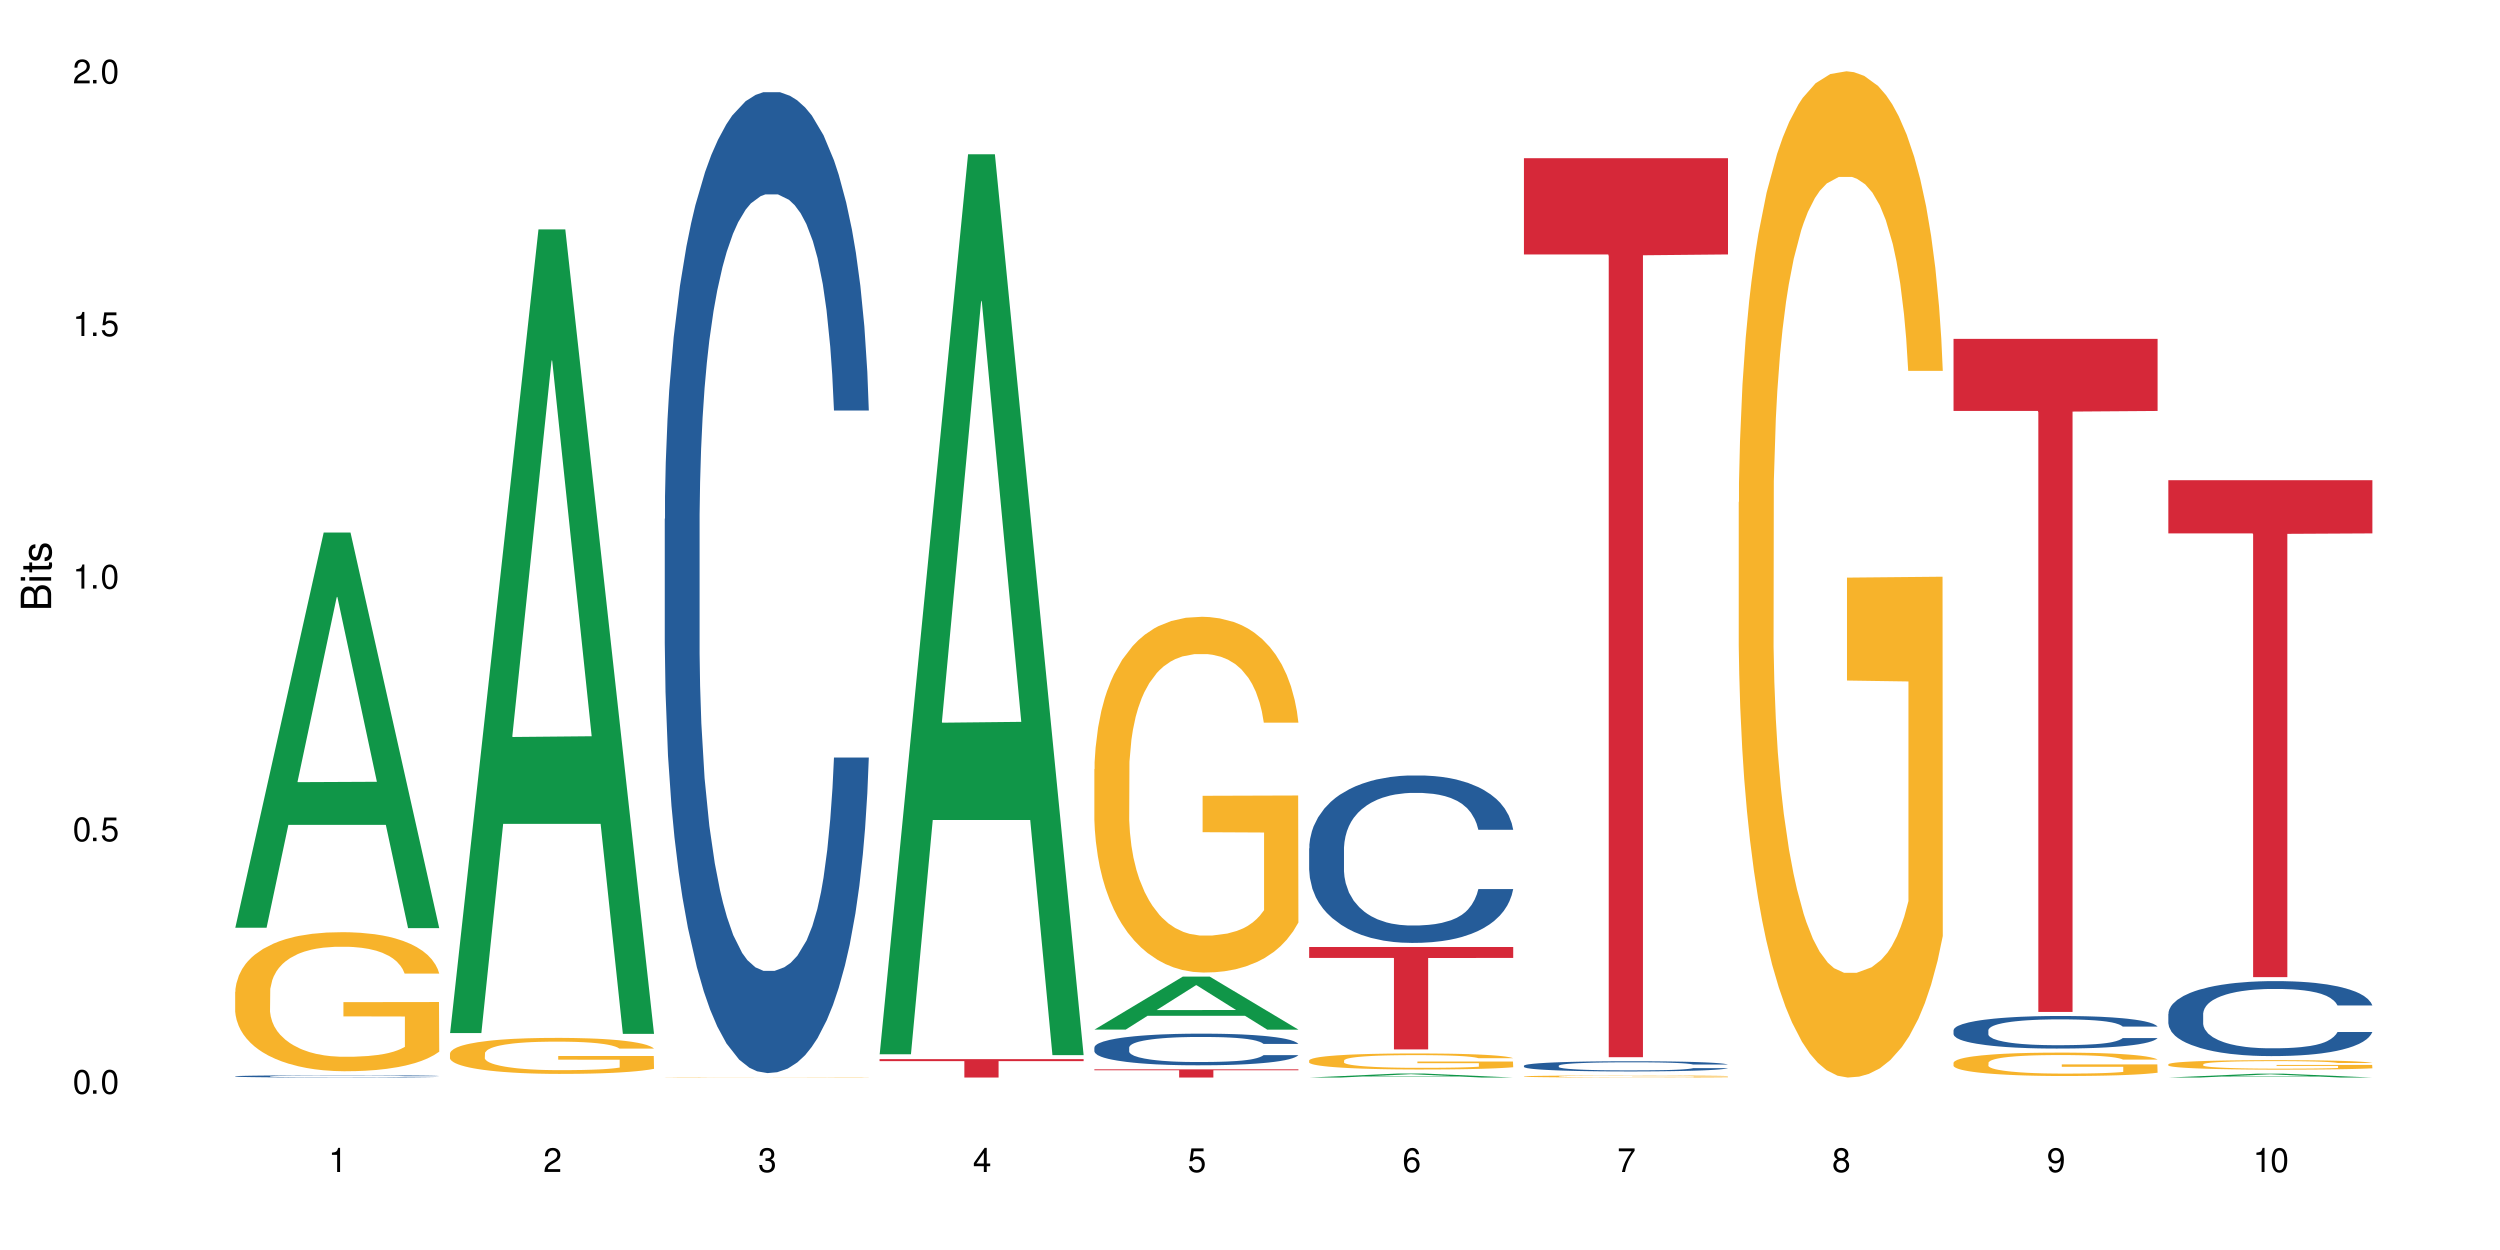 <?xml version="1.0" encoding="UTF-8"?>
<svg xmlns="http://www.w3.org/2000/svg" xmlns:xlink="http://www.w3.org/1999/xlink" width="720" height="360" viewBox="0 0 720 360">
<defs>
<g>
<g id="glyph-0-0">
</g>
<g id="glyph-0-1">
<path d="M 2.641 -6.938 C 2 -6.938 1.422 -6.656 1.078 -6.172 C 0.641 -5.562 0.406 -4.641 0.406 -3.359 C 0.406 -1.016 1.188 0.219 2.641 0.219 C 4.078 0.219 4.859 -1.016 4.859 -3.297 C 4.859 -4.641 4.656 -5.547 4.203 -6.172 C 3.844 -6.656 3.281 -6.938 2.641 -6.938 Z M 2.641 -6.188 C 3.547 -6.188 4 -5.25 4 -3.375 C 4 -1.406 3.562 -0.484 2.625 -0.484 C 1.734 -0.484 1.281 -1.438 1.281 -3.344 C 1.281 -5.25 1.734 -6.188 2.641 -6.188 Z M 2.641 -6.188 "/>
</g>
<g id="glyph-0-2">
<path d="M 1.828 -1 L 0.828 -1 L 0.828 0 L 1.828 0 Z M 1.828 -1 "/>
</g>
<g id="glyph-0-3">
<path d="M 4.562 -6.797 L 1.062 -6.797 L 0.547 -3.094 L 1.328 -3.094 C 1.719 -3.562 2.047 -3.734 2.578 -3.734 C 3.484 -3.734 4.062 -3.109 4.062 -2.094 C 4.062 -1.125 3.484 -0.531 2.578 -0.531 C 1.828 -0.531 1.375 -0.906 1.188 -1.672 L 0.328 -1.672 C 0.453 -1.109 0.547 -0.844 0.75 -0.594 C 1.125 -0.078 1.828 0.219 2.594 0.219 C 3.969 0.219 4.922 -0.781 4.922 -2.219 C 4.922 -3.562 4.031 -4.484 2.719 -4.484 C 2.25 -4.484 1.859 -4.359 1.469 -4.062 L 1.734 -5.969 L 4.562 -5.969 Z M 4.562 -6.797 "/>
</g>
<g id="glyph-0-4">
<path d="M 2.484 -4.938 L 2.484 0 L 3.328 0 L 3.328 -6.938 L 2.766 -6.938 C 2.469 -5.875 2.281 -5.734 0.984 -5.562 L 0.984 -4.938 Z M 2.484 -4.938 "/>
</g>
<g id="glyph-0-5">
<path d="M 4.859 -0.828 L 1.281 -0.828 C 1.359 -1.406 1.672 -1.781 2.5 -2.281 L 3.469 -2.828 C 4.406 -3.344 4.906 -4.062 4.906 -4.906 C 4.906 -5.484 4.672 -6.031 4.266 -6.406 C 3.859 -6.766 3.375 -6.938 2.719 -6.938 C 1.859 -6.938 1.219 -6.625 0.844 -6.031 C 0.609 -5.672 0.5 -5.234 0.484 -4.531 L 1.328 -4.531 C 1.359 -5.016 1.406 -5.281 1.531 -5.516 C 1.75 -5.938 2.188 -6.203 2.703 -6.203 C 3.469 -6.203 4.031 -5.641 4.031 -4.891 C 4.031 -4.344 3.719 -3.859 3.125 -3.516 L 2.234 -3 C 0.812 -2.172 0.406 -1.531 0.328 -0.016 L 4.859 -0.016 Z M 4.859 -0.828 "/>
</g>
<g id="glyph-0-6">
<path d="M 2.125 -3.188 L 2.578 -3.188 C 3.5 -3.188 3.984 -2.766 3.984 -1.922 C 3.984 -1.062 3.469 -0.531 2.594 -0.531 C 1.656 -0.531 1.203 -1 1.156 -2.016 L 0.312 -2.016 C 0.344 -1.453 0.438 -1.094 0.609 -0.781 C 0.953 -0.109 1.625 0.219 2.547 0.219 C 3.953 0.219 4.859 -0.625 4.859 -1.938 C 4.859 -2.828 4.516 -3.297 3.703 -3.594 C 4.344 -3.844 4.656 -4.328 4.656 -5.031 C 4.656 -6.219 3.875 -6.938 2.578 -6.938 C 1.203 -6.938 0.484 -6.172 0.453 -4.703 L 1.297 -4.703 C 1.312 -5.125 1.344 -5.359 1.453 -5.578 C 1.641 -5.969 2.062 -6.203 2.594 -6.203 C 3.344 -6.203 3.797 -5.75 3.797 -5 C 3.797 -4.516 3.609 -4.219 3.25 -4.047 C 3.016 -3.953 2.703 -3.922 2.125 -3.906 Z M 2.125 -3.188 "/>
</g>
<g id="glyph-0-7">
<path d="M 3.141 -1.672 L 3.141 0 L 3.984 0 L 3.984 -1.672 L 4.984 -1.672 L 4.984 -2.438 L 3.984 -2.438 L 3.984 -6.938 L 3.359 -6.938 L 0.266 -2.578 L 0.266 -1.672 Z M 3.141 -2.438 L 1 -2.438 L 3.141 -5.5 Z M 3.141 -2.438 "/>
</g>
<g id="glyph-0-8">
<path d="M 4.781 -5.125 C 4.609 -6.266 3.891 -6.938 2.844 -6.938 C 2.094 -6.938 1.422 -6.578 1.031 -5.953 C 0.594 -5.266 0.406 -4.422 0.406 -3.172 C 0.406 -2 0.578 -1.25 0.984 -0.641 C 1.359 -0.078 1.953 0.219 2.703 0.219 C 3.984 0.219 4.922 -0.75 4.922 -2.094 C 4.922 -3.375 4.062 -4.281 2.844 -4.281 C 2.172 -4.281 1.641 -4.031 1.281 -3.516 C 1.281 -5.234 1.828 -6.188 2.797 -6.188 C 3.391 -6.188 3.797 -5.797 3.938 -5.125 Z M 2.734 -3.531 C 3.547 -3.531 4.062 -2.953 4.062 -2.031 C 4.062 -1.156 3.484 -0.531 2.703 -0.531 C 1.922 -0.531 1.328 -1.188 1.328 -2.078 C 1.328 -2.938 1.906 -3.531 2.734 -3.531 Z M 2.734 -3.531 "/>
</g>
<g id="glyph-0-9">
<path d="M 4.984 -6.797 L 0.438 -6.797 L 0.438 -5.969 L 4.109 -5.969 C 2.5 -3.656 1.828 -2.234 1.328 0 L 2.219 0 C 2.594 -2.172 3.453 -4.047 4.984 -6.094 Z M 4.984 -6.797 "/>
</g>
<g id="glyph-0-10">
<path d="M 3.75 -3.656 C 4.469 -4.094 4.688 -4.438 4.688 -5.078 C 4.688 -6.172 3.844 -6.938 2.641 -6.938 C 1.438 -6.938 0.594 -6.172 0.594 -5.094 C 0.594 -4.438 0.812 -4.094 1.516 -3.656 C 0.734 -3.266 0.359 -2.703 0.359 -1.922 C 0.359 -0.656 1.281 0.219 2.641 0.219 C 3.984 0.219 4.922 -0.656 4.922 -1.922 C 4.922 -2.703 4.531 -3.266 3.75 -3.656 Z M 2.641 -6.188 C 3.359 -6.188 3.812 -5.75 3.812 -5.062 C 3.812 -4.406 3.344 -3.984 2.641 -3.984 C 1.922 -3.984 1.453 -4.406 1.453 -5.078 C 1.453 -5.75 1.922 -6.188 2.641 -6.188 Z M 2.641 -3.266 C 3.484 -3.266 4.062 -2.719 4.062 -1.906 C 4.062 -1.078 3.484 -0.531 2.625 -0.531 C 1.797 -0.531 1.219 -1.094 1.219 -1.906 C 1.219 -2.719 1.781 -3.266 2.641 -3.266 Z M 2.641 -3.266 "/>
</g>
<g id="glyph-0-11">
<path d="M 0.516 -1.578 C 0.672 -0.453 1.406 0.219 2.438 0.219 C 3.188 0.219 3.859 -0.141 4.266 -0.766 C 4.688 -1.453 4.891 -2.297 4.891 -3.547 C 4.891 -4.719 4.703 -5.453 4.312 -6.078 C 3.938 -6.641 3.344 -6.938 2.594 -6.938 C 1.297 -6.938 0.359 -5.969 0.359 -4.625 C 0.359 -3.344 1.234 -2.453 2.453 -2.453 C 3.094 -2.453 3.578 -2.672 4.016 -3.203 C 4 -1.484 3.469 -0.531 2.5 -0.531 C 1.906 -0.531 1.484 -0.906 1.359 -1.578 Z M 2.578 -6.203 C 3.375 -6.203 3.969 -5.531 3.969 -4.641 C 3.969 -3.797 3.391 -3.188 2.547 -3.188 C 1.734 -3.188 1.234 -3.766 1.234 -4.688 C 1.234 -5.562 1.797 -6.203 2.578 -6.203 Z M 2.578 -6.203 "/>
</g>
<g id="glyph-1-0">
</g>
<g id="glyph-1-1">
<path d="M 0 -0.953 L 0 -4.891 C 0 -5.719 -0.234 -6.344 -0.734 -6.797 C -1.188 -7.234 -1.812 -7.469 -2.5 -7.469 C -3.547 -7.469 -4.188 -7 -4.625 -5.875 C -4.984 -6.688 -5.625 -7.094 -6.531 -7.094 C -7.172 -7.094 -7.734 -6.859 -8.141 -6.391 C -8.562 -5.922 -8.75 -5.344 -8.75 -4.5 L -8.75 -0.953 Z M -4.984 -2.062 L -7.766 -2.062 L -7.766 -4.219 C -7.766 -4.844 -7.688 -5.203 -7.453 -5.5 C -7.219 -5.812 -6.859 -5.969 -6.375 -5.969 C -5.891 -5.969 -5.531 -5.812 -5.297 -5.5 C -5.062 -5.203 -4.984 -4.844 -4.984 -4.219 Z M -0.984 -2.062 L -4 -2.062 L -4 -4.781 C -4 -5.766 -3.438 -6.359 -2.484 -6.359 C -1.547 -6.359 -0.984 -5.766 -0.984 -4.781 Z M -0.984 -2.062 "/>
</g>
<g id="glyph-1-2">
<path d="M -6.281 -1.797 L -6.281 -0.797 L 0 -0.797 L 0 -1.797 Z M -8.75 -1.797 L -8.75 -0.797 L -7.484 -0.797 L -7.484 -1.797 Z M -8.75 -1.797 "/>
</g>
<g id="glyph-1-3">
<path d="M -6.281 -3.047 L -6.281 -2.016 L -8.016 -2.016 L -8.016 -1.016 L -6.281 -1.016 L -6.281 -0.172 L -5.469 -0.172 L -5.469 -1.016 L -0.719 -1.016 C -0.078 -1.016 0.281 -1.453 0.281 -2.234 C 0.281 -2.5 0.25 -2.719 0.188 -3.047 L -0.641 -3.047 C -0.609 -2.906 -0.594 -2.766 -0.594 -2.562 C -0.594 -2.141 -0.719 -2.016 -1.156 -2.016 L -5.469 -2.016 L -5.469 -3.047 Z M -6.281 -3.047 "/>
</g>
<g id="glyph-1-4">
<path d="M -4.531 -5.25 C -5.766 -5.25 -6.469 -4.422 -6.469 -2.969 C -6.469 -1.516 -5.719 -0.562 -4.547 -0.562 C -3.562 -0.562 -3.094 -1.062 -2.734 -2.562 L -2.516 -3.484 C -2.344 -4.188 -2.094 -4.469 -1.641 -4.469 C -1.047 -4.469 -0.641 -3.875 -0.641 -3 C -0.641 -2.453 -0.797 -2 -1.062 -1.75 C -1.25 -1.594 -1.422 -1.531 -1.875 -1.469 L -1.875 -0.406 C -0.422 -0.453 0.281 -1.266 0.281 -2.922 C 0.281 -4.5 -0.5 -5.516 -1.719 -5.516 C -2.656 -5.516 -3.172 -4.984 -3.469 -3.734 L -3.703 -2.766 C -3.891 -1.953 -4.156 -1.609 -4.594 -1.609 C -5.188 -1.609 -5.547 -2.125 -5.547 -2.938 C -5.547 -3.75 -5.203 -4.172 -4.531 -4.203 Z M -4.531 -5.25 "/>
</g>
</g>
</defs>
<rect x="-72" y="-36" width="864" height="432" fill="rgb(100%, 100%, 100%)" fill-opacity="1"/>
<path fill-rule="nonzero" fill="rgb(6.275%, 58.824%, 28.235%)" fill-opacity="1" d="M 67.73 267.195 L 67.793 267.09 L 93.223 153.371 L 100.945 153.371 L 126.5 267.301 L 117.52 267.301 L 111.117 237.562 L 83.051 237.562 L 76.773 267.195 L 67.73 267.195 L 85.75 225.262 L 108.543 225.152 L 97.176 171.984 L 97.051 171.879 L 96.926 172.199 L 85.688 225.152 L 85.75 225.262 Z M 67.73 267.195 "/>
<path fill-rule="nonzero" fill="rgb(14.51%, 36.078%, 60%)" fill-opacity="1" d="M 67.73 309.965 L 67.801 309.965 L 67.801 309.949 L 68.02 309.926 L 68.52 309.898 L 69.02 309.879 L 70.312 309.844 L 72.102 309.809 L 73.965 309.785 L 75.328 309.77 L 76.547 309.758 L 79.34 309.734 L 81.133 309.723 L 83.066 309.715 L 85.434 309.703 L 87.152 309.695 L 91.023 309.688 L 93.891 309.684 L 103.781 309.684 L 105.859 309.688 L 108.152 309.691 L 110.086 309.695 L 113.457 309.711 L 116.465 309.727 L 117.828 309.738 L 119.977 309.754 L 121.625 309.773 L 122.773 309.789 L 124.062 309.809 L 125.207 309.836 L 126.07 309.867 L 126.5 309.895 L 116.465 309.895 L 115.965 309.867 L 115.391 309.852 L 114.316 309.828 L 113.238 309.809 L 111.734 309.793 L 110.375 309.781 L 108.512 309.77 L 106.863 309.762 L 105.141 309.758 L 103.492 309.754 L 100.34 309.75 L 95.324 309.75 L 92.527 309.754 L 91.023 309.758 L 88.871 309.77 L 87.367 309.777 L 85.578 309.789 L 84.359 309.797 L 82.852 309.812 L 81.777 309.828 L 80.559 309.848 L 79.844 309.863 L 79.199 309.879 L 78.625 309.898 L 78.195 309.918 L 77.906 309.941 L 77.766 309.961 L 77.766 310.055 L 77.906 310.074 L 78.266 310.102 L 79.199 310.137 L 80.559 310.168 L 82.137 310.191 L 83.641 310.211 L 84.5 310.219 L 85.648 310.23 L 87.441 310.242 L 90.02 310.254 L 91.523 310.258 L 93.816 310.262 L 96.184 310.266 L 99.336 310.266 L 102.133 310.262 L 103.996 310.258 L 105.93 310.254 L 108.582 310.246 L 110.23 310.234 L 111.664 310.223 L 112.738 310.211 L 113.457 310.203 L 114.531 310.184 L 115.391 310.164 L 116.035 310.145 L 116.465 310.125 L 126.5 310.125 L 126.07 310.148 L 125.422 310.172 L 124.777 310.188 L 123.777 310.207 L 122.629 310.227 L 120.98 310.246 L 119.617 310.262 L 117.828 310.277 L 116.18 310.289 L 114.387 310.297 L 111.734 310.309 L 110.016 310.316 L 108.152 310.32 L 105.93 310.324 L 103.137 310.328 L 100.125 310.332 L 94.32 310.332 L 92.098 310.328 L 89.16 310.324 L 85.504 310.312 L 82.852 310.301 L 80.773 310.289 L 78.984 310.277 L 76.977 310.262 L 74.395 310.234 L 72.82 310.215 L 71.746 310.199 L 70.527 310.176 L 69.664 310.156 L 68.664 310.121 L 67.945 310.078 L 67.73 310.047 Z M 67.73 309.965 "/>
<path fill-rule="nonzero" fill="rgb(96.863%, 70.196%, 16.863%)" fill-opacity="1" d="M 67.73 285.621 L 67.801 285.582 L 67.801 284.852 L 68.09 283.207 L 68.805 280.938 L 69.738 279.074 L 70.742 277.609 L 71.387 276.844 L 72.461 275.746 L 73.395 274.941 L 75.758 273.293 L 78.77 271.758 L 80.418 271.098 L 82.281 270.477 L 84.93 269.781 L 86.148 269.527 L 89.875 268.941 L 94.105 268.574 L 98.762 268.465 L 100.914 268.504 L 103.852 268.648 L 107.863 269.051 L 110.16 269.418 L 111.949 269.781 L 113.812 270.258 L 116.105 270.988 L 118.258 271.867 L 119.977 272.746 L 121.695 273.844 L 123.129 275.012 L 124.348 276.293 L 125.422 277.828 L 126.07 279.109 L 126.5 280.391 L 116.535 280.391 L 115.965 279.109 L 115.32 278.121 L 114.242 276.914 L 113.168 276.039 L 112.094 275.344 L 110.086 274.391 L 108.367 273.805 L 106.215 273.293 L 104.137 272.965 L 101.773 272.746 L 100.34 272.672 L 96.543 272.672 L 93.102 272.93 L 91.094 273.223 L 89.66 273.512 L 87.656 274.062 L 86.438 274.5 L 85.719 274.793 L 83.57 275.926 L 82.137 276.953 L 81.348 277.648 L 80.344 278.742 L 79.629 279.73 L 78.84 281.195 L 78.41 282.293 L 77.836 284.777 L 77.766 291.363 L 77.98 292.754 L 78.41 294.254 L 78.984 295.57 L 79.844 296.961 L 80.703 298.02 L 82.207 299.445 L 83.496 300.398 L 84.5 301.02 L 86.438 302.008 L 87.227 302.336 L 89.09 302.996 L 91.023 303.508 L 93.387 303.945 L 95.18 304.164 L 98.047 304.348 L 101.703 304.348 L 106 304.129 L 108.727 303.836 L 110.59 303.543 L 111.809 303.289 L 113.312 302.887 L 114.387 302.52 L 115.391 302.117 L 116.609 301.496 L 116.609 292.754 L 98.906 292.715 L 98.906 288.621 L 126.426 288.582 L 126.5 302.887 L 124.992 303.871 L 123.129 304.824 L 121.34 305.555 L 119.477 306.176 L 116.824 306.871 L 114.672 307.312 L 111.375 307.824 L 108.367 308.152 L 105.215 308.371 L 102.418 308.48 L 99.121 308.52 L 96.184 308.445 L 93.031 308.227 L 90.52 307.934 L 88.227 307.566 L 85.934 307.09 L 83.066 306.324 L 81.203 305.703 L 79.27 304.934 L 77.336 304.02 L 75.613 303.031 L 74.469 302.262 L 73.32 301.387 L 72.102 300.289 L 70.957 299.043 L 70.098 297.91 L 69.309 296.629 L 68.734 295.422 L 68.16 293.777 L 67.875 292.461 L 67.73 291.328 Z M 67.73 285.621 "/>
<path fill-rule="nonzero" fill="rgb(6.275%, 58.824%, 28.235%)" fill-opacity="1" d="M 129.594 297.527 L 129.656 297.312 L 155.082 66.07 L 162.805 66.07 L 188.359 297.746 L 179.383 297.746 L 172.977 237.27 L 144.91 237.27 L 138.633 297.527 L 129.594 297.527 L 147.613 212.254 L 170.402 212.035 L 159.039 103.922 L 158.914 103.703 L 158.789 104.355 L 147.547 212.035 L 147.613 212.254 Z M 129.594 297.527 "/>
<path fill-rule="nonzero" fill="rgb(96.863%, 70.196%, 16.863%)" fill-opacity="1" d="M 129.594 303.352 L 129.664 303.344 L 129.664 303.156 L 129.949 302.727 L 130.668 302.141 L 131.598 301.656 L 132.602 301.277 L 133.246 301.078 L 134.32 300.797 L 135.254 300.586 L 137.617 300.16 L 140.629 299.762 L 142.277 299.594 L 144.141 299.43 L 146.793 299.25 L 148.012 299.184 L 151.738 299.035 L 155.965 298.938 L 160.625 298.91 L 162.773 298.918 L 165.711 298.957 L 169.727 299.062 L 172.02 299.156 L 173.812 299.25 L 175.676 299.375 L 177.969 299.562 L 180.117 299.793 L 181.836 300.02 L 183.559 300.305 L 184.992 300.605 L 186.211 300.938 L 187.285 301.336 L 187.93 301.668 L 188.359 302 L 178.398 302 L 177.824 301.668 L 177.18 301.41 L 176.105 301.098 L 175.031 300.871 L 173.953 300.691 L 171.949 300.445 L 170.227 300.293 L 168.078 300.16 L 166 300.074 L 163.633 300.02 L 162.199 300 L 158.402 300 L 154.961 300.066 L 152.957 300.141 L 151.523 300.219 L 149.516 300.359 L 148.297 300.473 L 147.582 300.551 L 145.43 300.844 L 143.996 301.109 L 143.207 301.289 L 142.207 301.574 L 141.488 301.828 L 140.699 302.207 L 140.27 302.492 L 139.695 303.137 L 139.625 304.84 L 139.84 305.199 L 140.27 305.59 L 140.844 305.93 L 141.703 306.289 L 142.562 306.566 L 144.07 306.934 L 145.359 307.18 L 146.363 307.34 L 148.297 307.598 L 149.086 307.684 L 150.949 307.852 L 152.883 307.984 L 155.25 308.098 L 157.039 308.156 L 159.906 308.203 L 163.562 308.203 L 167.863 308.148 L 170.586 308.07 L 172.449 307.996 L 173.668 307.93 L 175.172 307.824 L 176.246 307.73 L 177.25 307.625 L 178.469 307.465 L 178.469 305.199 L 160.766 305.191 L 160.766 304.129 L 188.289 304.121 L 188.359 307.824 L 186.855 308.082 L 184.992 308.328 L 183.199 308.516 L 181.336 308.676 L 178.684 308.855 L 176.535 308.973 L 173.238 309.105 L 170.227 309.188 L 167.074 309.246 L 164.277 309.273 L 160.984 309.285 L 158.043 309.266 L 154.891 309.207 L 152.383 309.133 L 150.09 309.039 L 147.797 308.914 L 144.93 308.715 L 143.066 308.555 L 141.129 308.355 L 139.195 308.117 L 137.477 307.863 L 136.328 307.664 L 135.184 307.438 L 133.965 307.152 L 132.816 306.828 L 131.957 306.535 L 131.168 306.203 L 130.594 305.891 L 130.023 305.465 L 129.734 305.125 L 129.594 304.832 Z M 129.594 303.352 "/>
<path fill-rule="nonzero" fill="rgb(14.51%, 36.078%, 60%)" fill-opacity="1" d="M 191.453 149.469 L 191.523 149.211 L 191.523 143.016 L 191.738 133.203 L 192.242 120.809 L 192.742 112.285 L 194.031 97.051 L 195.824 82.332 L 197.688 70.969 L 199.051 64.254 L 200.27 59.09 L 203.062 49.535 L 204.855 44.629 L 206.789 40.242 L 209.156 35.852 L 210.875 33.27 L 214.746 29.137 L 217.613 27.328 L 219.832 26.555 L 224.637 26.555 L 227.5 27.586 L 229.582 28.879 L 231.875 30.945 L 233.809 33.27 L 237.176 38.949 L 240.188 46.18 L 241.547 50.312 L 243.699 58.316 L 245.348 66.062 L 246.492 72.777 L 247.785 82.332 L 248.93 93.953 L 249.789 107.121 L 250.219 118.227 L 240.188 118.227 L 239.684 107.895 L 239.113 99.891 L 238.035 89.305 L 236.961 81.816 L 235.457 74.328 L 234.094 69.422 L 232.23 64.516 L 230.582 61.414 L 228.863 59.09 L 227.215 57.543 L 224.062 55.992 L 220.406 55.992 L 219.043 56.508 L 216.25 58.574 L 214.746 60.383 L 212.594 63.996 L 211.09 67.355 L 209.297 72.52 L 208.078 76.91 L 206.574 83.621 L 205.5 89.562 L 204.281 98.082 L 203.566 104.539 L 202.918 111.77 L 202.348 120.289 L 201.918 129.328 L 201.629 138.883 L 201.484 148.18 L 201.484 188.203 L 201.629 197.5 L 201.988 208.348 L 202.918 224.098 L 204.281 237.785 L 205.859 248.629 L 207.363 256.375 L 208.223 259.992 L 209.371 264.125 L 211.16 269.289 L 213.742 274.453 L 215.246 276.52 L 217.539 278.582 L 219.906 279.617 L 223.059 279.617 L 225.852 278.582 L 227.715 277.293 L 229.652 275.227 L 232.305 270.836 L 233.953 266.707 L 235.387 261.801 L 236.461 256.895 L 237.176 252.762 L 238.254 244.758 L 239.113 235.977 L 239.758 226.938 L 240.188 218.16 L 250.219 218.16 L 249.789 228.488 L 249.145 238.559 L 248.5 246.047 L 247.496 255.086 L 246.352 263.09 L 244.703 272.129 L 243.34 278.066 L 241.547 284.523 L 239.898 289.43 L 238.109 293.82 L 235.457 298.984 L 233.738 301.566 L 231.875 303.891 L 229.652 305.957 L 226.855 307.762 L 223.848 308.797 L 221.051 309.055 L 218.043 308.539 L 215.82 307.504 L 212.883 305.18 L 209.227 300.531 L 206.574 295.625 L 204.496 290.719 L 202.703 285.555 L 200.699 278.582 L 198.117 267.223 L 196.543 258.441 L 195.465 251.211 L 194.246 241.141 L 193.387 232.102 L 192.383 217.641 L 191.668 199.309 L 191.453 185.105 Z M 191.453 149.469 "/>
<path fill-rule="nonzero" fill="rgb(96.863%, 70.196%, 16.863%)" fill-opacity="1" d="M 191.453 310.266 L 191.523 310.266 L 191.812 310.262 L 192.527 310.254 L 193.461 310.25 L 194.461 310.246 L 195.109 310.242 L 196.184 310.238 L 197.113 310.238 L 199.48 310.23 L 202.488 310.227 L 204.137 310.227 L 206 310.223 L 209.871 310.223 L 213.598 310.219 L 231.586 310.219 L 233.879 310.223 L 237.535 310.223 L 239.828 310.227 L 241.98 310.227 L 245.418 310.234 L 246.852 310.238 L 248.07 310.242 L 249.145 310.246 L 249.789 310.25 L 250.219 310.254 L 240.258 310.254 L 239.684 310.25 L 239.039 310.246 L 236.891 310.238 L 235.816 310.238 L 233.809 310.234 L 232.09 310.234 L 229.938 310.23 L 214.816 310.23 L 213.383 310.234 L 210.156 310.234 L 209.441 310.238 L 207.293 310.238 L 205.859 310.242 L 205.07 310.246 L 204.066 310.246 L 203.348 310.25 L 202.562 310.254 L 202.133 310.258 L 201.559 310.266 L 201.484 310.285 L 201.703 310.289 L 202.133 310.293 L 202.703 310.297 L 203.566 310.301 L 204.426 310.301 L 205.93 310.309 L 207.219 310.309 L 208.223 310.312 L 210.156 310.312 L 210.945 310.316 L 214.746 310.316 L 217.109 310.32 L 232.445 310.32 L 234.309 310.316 L 238.109 310.316 L 239.113 310.312 L 240.332 310.312 L 240.332 310.289 L 222.629 310.289 L 222.629 310.277 L 250.148 310.277 L 250.219 310.316 L 248.715 310.32 L 246.852 310.32 L 245.059 310.324 L 243.195 310.324 L 240.547 310.328 L 238.395 310.328 L 235.098 310.332 L 214.242 310.332 L 211.949 310.328 L 206.789 310.328 L 204.926 310.324 L 202.992 310.32 L 201.055 310.32 L 199.336 310.316 L 198.191 310.316 L 197.043 310.312 L 195.824 310.309 L 194.68 310.305 L 193.816 310.301 L 193.031 310.297 L 192.457 310.297 L 191.883 310.289 L 191.598 310.285 L 191.453 310.285 Z M 191.453 310.266 "/>
<path fill-rule="nonzero" fill="rgb(6.275%, 58.824%, 28.235%)" fill-opacity="1" d="M 253.312 303.633 L 253.375 303.387 L 278.805 44.426 L 286.527 44.426 L 312.082 303.875 L 303.102 303.875 L 296.699 236.152 L 268.633 236.152 L 262.355 303.633 L 253.312 303.633 L 271.332 208.137 L 294.125 207.891 L 282.762 86.816 L 282.633 86.57 L 282.508 87.305 L 271.27 207.891 L 271.332 208.137 Z M 253.312 303.633 "/>
<path fill-rule="nonzero" fill="rgb(83.922%, 15.686%, 22.353%)" fill-opacity="1" d="M 253.312 305.039 L 312.082 305.039 L 312.082 305.605 L 287.59 305.609 L 287.59 310.332 L 277.734 310.332 L 277.734 305.617 L 277.594 305.605 L 253.312 305.605 Z M 253.312 305.039 "/>
<path fill-rule="nonzero" fill="rgb(6.275%, 58.824%, 28.235%)" fill-opacity="1" d="M 315.176 296.52 L 315.238 296.508 L 340.664 281.258 L 348.387 281.258 L 373.941 296.535 L 364.965 296.535 L 358.559 292.547 L 330.496 292.547 L 324.215 296.52 L 315.176 296.52 L 333.195 290.898 L 355.984 290.883 L 344.621 283.754 L 344.496 283.742 L 344.371 283.785 L 333.133 290.883 L 333.195 290.898 Z M 315.176 296.52 "/>
<path fill-rule="nonzero" fill="rgb(14.51%, 36.078%, 60%)" fill-opacity="1" d="M 315.176 301.664 L 315.246 301.656 L 315.246 301.453 L 315.461 301.137 L 315.961 300.738 L 316.465 300.465 L 317.754 299.973 L 319.547 299.496 L 321.41 299.133 L 322.77 298.914 L 323.988 298.746 L 326.785 298.441 L 328.578 298.281 L 330.512 298.141 L 332.875 298 L 334.598 297.914 L 338.465 297.781 L 341.332 297.723 L 343.555 297.699 L 348.355 297.699 L 351.223 297.73 L 353.301 297.773 L 355.594 297.84 L 357.531 297.914 L 360.898 298.098 L 363.91 298.332 L 365.27 298.465 L 367.422 298.723 L 369.07 298.973 L 370.215 299.188 L 371.504 299.496 L 372.652 299.871 L 373.512 300.297 L 373.941 300.656 L 363.91 300.656 L 363.406 300.32 L 362.832 300.062 L 361.758 299.723 L 360.684 299.48 L 359.18 299.238 L 357.816 299.082 L 355.953 298.922 L 354.305 298.824 L 352.586 298.746 L 350.938 298.699 L 347.785 298.648 L 344.129 298.648 L 342.766 298.664 L 339.973 298.73 L 338.465 298.789 L 336.316 298.906 L 334.812 299.016 L 333.02 299.18 L 331.801 299.324 L 330.297 299.539 L 329.223 299.73 L 328.004 300.004 L 327.285 300.215 L 326.641 300.445 L 326.066 300.723 L 325.637 301.012 L 325.352 301.32 L 325.207 301.621 L 325.207 302.91 L 325.352 303.211 L 325.711 303.562 L 326.641 304.07 L 328.004 304.512 L 329.578 304.859 L 331.086 305.109 L 331.945 305.227 L 333.09 305.359 L 334.883 305.527 L 337.465 305.695 L 338.969 305.762 L 341.262 305.828 L 343.625 305.859 L 346.781 305.859 L 349.574 305.828 L 351.438 305.785 L 353.375 305.719 L 356.023 305.578 L 357.672 305.445 L 359.105 305.285 L 360.184 305.129 L 360.898 304.992 L 361.973 304.734 L 362.832 304.453 L 363.48 304.16 L 363.91 303.879 L 373.941 303.879 L 373.512 304.211 L 372.867 304.535 L 372.223 304.777 L 371.219 305.07 L 370.07 305.328 L 368.422 305.617 L 367.062 305.809 L 365.27 306.02 L 363.621 306.176 L 361.832 306.316 L 359.18 306.484 L 357.457 306.566 L 355.594 306.645 L 353.375 306.711 L 350.578 306.77 L 347.57 306.801 L 344.773 306.809 L 341.762 306.793 L 339.543 306.758 L 336.602 306.684 L 332.949 306.535 L 330.297 306.375 L 328.219 306.219 L 326.426 306.051 L 324.418 305.828 L 321.84 305.461 L 320.262 305.176 L 319.188 304.945 L 317.969 304.621 L 317.109 304.328 L 316.105 303.863 L 315.391 303.27 L 315.176 302.812 Z M 315.176 301.664 "/>
<path fill-rule="nonzero" fill="rgb(96.863%, 70.196%, 16.863%)" fill-opacity="1" d="M 315.176 221.516 L 315.246 221.422 L 315.246 219.551 L 315.531 215.34 L 316.25 209.539 L 317.18 204.766 L 318.184 201.023 L 318.828 199.059 L 319.906 196.25 L 320.836 194.191 L 323.203 189.98 L 326.211 186.051 L 327.859 184.367 L 329.723 182.777 L 332.375 181 L 333.594 180.344 L 337.32 178.848 L 341.547 177.91 L 346.207 177.629 L 348.355 177.723 L 351.297 178.098 L 355.309 179.129 L 357.602 180.062 L 359.395 181 L 361.258 182.215 L 363.551 184.086 L 365.699 186.332 L 367.422 188.578 L 369.141 191.387 L 370.574 194.379 L 371.793 197.656 L 372.867 201.586 L 373.512 204.859 L 373.941 208.137 L 363.98 208.137 L 363.406 204.859 L 362.762 202.332 L 361.688 199.246 L 360.613 197 L 359.535 195.223 L 357.531 192.789 L 355.809 191.293 L 353.66 189.98 L 351.582 189.141 L 349.215 188.578 L 347.785 188.391 L 343.984 188.391 L 340.547 189.047 L 338.539 189.793 L 337.105 190.543 L 335.098 191.945 L 333.879 193.07 L 333.164 193.82 L 331.012 196.719 L 329.578 199.34 L 328.793 201.117 L 327.789 203.926 L 327.07 206.453 L 326.281 210.195 L 325.852 213 L 325.281 219.363 L 325.207 236.207 L 325.422 239.766 L 325.852 243.602 L 326.426 246.969 L 327.285 250.523 L 328.145 253.238 L 329.652 256.887 L 330.941 259.32 L 331.945 260.914 L 333.879 263.438 L 334.668 264.281 L 336.531 265.965 L 338.465 267.273 L 340.832 268.398 L 342.625 268.961 L 345.488 269.426 L 349.145 269.426 L 353.445 268.867 L 356.168 268.117 L 358.031 267.367 L 359.25 266.715 L 360.754 265.684 L 361.832 264.75 L 362.832 263.719 L 364.051 262.129 L 364.051 239.766 L 346.352 239.672 L 346.352 229.191 L 373.871 229.098 L 373.941 265.684 L 372.438 268.211 L 370.574 270.645 L 368.781 272.516 L 366.918 274.105 L 364.266 275.883 L 362.117 277.008 L 358.82 278.316 L 355.809 279.16 L 352.656 279.723 L 349.863 280 L 346.566 280.094 L 343.625 279.906 L 340.473 279.348 L 337.965 278.598 L 335.672 277.664 L 333.379 276.445 L 330.512 274.48 L 328.648 272.891 L 326.715 270.926 L 324.777 268.586 L 323.059 266.059 L 321.91 264.094 L 320.766 261.848 L 319.547 259.039 L 318.398 255.859 L 317.539 252.957 L 316.75 249.684 L 316.18 246.594 L 315.605 242.383 L 315.316 239.016 L 315.176 236.113 Z M 315.176 221.516 "/>
<path fill-rule="nonzero" fill="rgb(83.922%, 15.686%, 22.353%)" fill-opacity="1" d="M 315.176 307.973 L 373.941 307.973 L 373.941 308.227 L 349.449 308.227 L 349.449 310.332 L 339.594 310.332 L 339.594 308.23 L 339.453 308.227 L 315.176 308.227 Z M 315.176 307.973 "/>
<path fill-rule="nonzero" fill="rgb(6.275%, 58.824%, 28.235%)" fill-opacity="1" d="M 377.035 310.332 L 377.098 310.332 L 402.527 309.184 L 410.25 309.184 L 435.805 310.332 L 426.824 310.332 L 420.422 310.031 L 392.355 310.031 L 386.078 310.332 L 377.035 310.332 L 395.055 309.906 L 417.848 309.906 L 406.48 309.371 L 406.355 309.367 L 406.23 309.371 L 394.992 309.906 L 395.055 309.906 Z M 377.035 310.332 "/>
<path fill-rule="nonzero" fill="rgb(14.51%, 36.078%, 60%)" fill-opacity="1" d="M 377.035 244.324 L 377.105 244.281 L 377.105 243.223 L 377.32 241.547 L 377.824 239.434 L 378.324 237.977 L 379.617 235.379 L 381.406 232.867 L 383.27 230.926 L 384.633 229.781 L 385.852 228.898 L 388.645 227.27 L 390.438 226.43 L 392.371 225.684 L 394.738 224.934 L 396.457 224.492 L 400.328 223.785 L 403.195 223.477 L 405.414 223.348 L 410.219 223.348 L 413.086 223.523 L 415.164 223.742 L 417.457 224.094 L 419.391 224.492 L 422.758 225.461 L 425.77 226.695 L 427.133 227.402 L 429.281 228.766 L 430.93 230.09 L 432.078 231.234 L 433.367 232.867 L 434.512 234.848 L 435.375 237.098 L 435.805 238.992 L 425.77 238.992 L 425.27 237.23 L 424.695 235.863 L 423.621 234.055 L 422.543 232.777 L 421.039 231.5 L 419.68 230.66 L 417.816 229.824 L 416.168 229.297 L 414.445 228.898 L 412.797 228.633 L 409.645 228.371 L 405.988 228.371 L 404.629 228.457 L 401.832 228.812 L 400.328 229.121 L 398.176 229.738 L 396.672 230.309 L 394.879 231.191 L 393.664 231.941 L 392.156 233.086 L 391.082 234.102 L 389.863 235.555 L 389.148 236.656 L 388.504 237.891 L 387.93 239.344 L 387.5 240.887 L 387.211 242.516 L 387.07 244.105 L 387.07 250.934 L 387.211 252.523 L 387.57 254.375 L 388.504 257.062 L 389.863 259.398 L 391.441 261.25 L 392.945 262.57 L 393.805 263.188 L 394.953 263.895 L 396.742 264.773 L 399.324 265.656 L 400.828 266.008 L 403.121 266.359 L 405.488 266.539 L 408.641 266.539 L 411.438 266.359 L 413.301 266.141 L 415.234 265.789 L 417.887 265.039 L 419.535 264.332 L 420.969 263.496 L 422.043 262.66 L 422.758 261.953 L 423.836 260.586 L 424.695 259.09 L 425.34 257.547 L 425.77 256.047 L 435.805 256.047 L 435.375 257.812 L 434.727 259.531 L 434.082 260.809 L 433.078 262.352 L 431.934 263.715 L 430.285 265.258 L 428.922 266.273 L 427.133 267.375 L 425.484 268.211 L 423.691 268.961 L 421.039 269.844 L 419.32 270.285 L 417.457 270.68 L 415.234 271.031 L 412.438 271.34 L 409.43 271.52 L 406.633 271.562 L 403.625 271.473 L 401.402 271.297 L 398.465 270.902 L 394.809 270.105 L 392.156 269.27 L 390.078 268.434 L 388.289 267.551 L 386.281 266.359 L 383.699 264.422 L 382.125 262.922 L 381.047 261.688 L 379.832 259.969 L 378.969 258.43 L 377.969 255.961 L 377.25 252.832 L 377.035 250.406 Z M 377.035 244.324 "/>
<path fill-rule="nonzero" fill="rgb(96.863%, 70.196%, 16.863%)" fill-opacity="1" d="M 377.035 305.375 L 377.105 305.371 L 377.105 305.285 L 377.395 305.098 L 378.109 304.836 L 379.043 304.621 L 380.047 304.449 L 380.691 304.363 L 381.766 304.234 L 382.695 304.141 L 385.062 303.953 L 388.07 303.773 L 389.719 303.699 L 391.582 303.629 L 394.234 303.547 L 395.453 303.516 L 399.18 303.449 L 403.41 303.406 L 408.066 303.395 L 410.219 303.398 L 413.156 303.418 L 417.168 303.461 L 419.461 303.504 L 421.254 303.547 L 423.117 303.602 L 425.41 303.688 L 427.562 303.789 L 429.281 303.891 L 431 304.016 L 432.434 304.152 L 433.652 304.297 L 434.727 304.477 L 435.375 304.625 L 435.805 304.77 L 425.84 304.77 L 425.27 304.625 L 424.621 304.508 L 423.547 304.371 L 422.473 304.27 L 421.398 304.188 L 419.391 304.078 L 417.672 304.012 L 415.52 303.953 L 413.441 303.914 L 411.078 303.891 L 409.645 303.879 L 405.848 303.879 L 402.406 303.91 L 400.398 303.945 L 398.965 303.977 L 396.961 304.039 L 395.742 304.09 L 395.023 304.125 L 392.875 304.258 L 391.441 304.375 L 390.652 304.453 L 389.648 304.582 L 388.934 304.695 L 388.145 304.863 L 387.715 304.992 L 387.141 305.277 L 387.07 306.039 L 387.285 306.199 L 387.715 306.371 L 388.289 306.523 L 389.148 306.684 L 390.008 306.805 L 391.512 306.973 L 392.801 307.082 L 393.805 307.152 L 395.742 307.266 L 396.527 307.305 L 398.391 307.379 L 400.328 307.438 L 402.691 307.488 L 404.484 307.516 L 407.352 307.535 L 411.008 307.535 L 415.305 307.512 L 418.031 307.477 L 419.895 307.445 L 421.109 307.414 L 422.617 307.367 L 423.691 307.324 L 424.695 307.277 L 425.914 307.207 L 425.914 306.199 L 408.211 306.195 L 408.211 305.723 L 435.73 305.719 L 435.805 307.367 L 434.297 307.48 L 432.434 307.59 L 430.645 307.676 L 428.781 307.746 L 426.129 307.828 L 423.977 307.879 L 420.68 307.938 L 417.672 307.977 L 414.52 308 L 411.723 308.012 L 408.426 308.02 L 405.488 308.008 L 402.336 307.984 L 399.824 307.949 L 397.531 307.906 L 395.238 307.852 L 392.371 307.766 L 390.508 307.691 L 388.574 307.605 L 386.641 307.5 L 384.918 307.383 L 383.773 307.297 L 382.625 307.195 L 381.406 307.066 L 380.262 306.926 L 379.398 306.793 L 378.613 306.645 L 378.039 306.508 L 377.465 306.316 L 377.18 306.164 L 377.035 306.035 Z M 377.035 305.375 "/>
<path fill-rule="nonzero" fill="rgb(83.922%, 15.686%, 22.353%)" fill-opacity="1" d="M 377.035 272.727 L 435.805 272.727 L 435.805 275.883 L 411.312 275.91 L 411.312 302.23 L 401.457 302.23 L 401.457 275.938 L 401.312 275.883 L 377.035 275.883 Z M 377.035 272.727 "/>
<path fill-rule="nonzero" fill="rgb(14.51%, 36.078%, 60%)" fill-opacity="1" d="M 438.895 306.918 L 438.969 306.914 L 438.969 306.848 L 439.184 306.746 L 439.684 306.617 L 440.188 306.531 L 441.477 306.371 L 443.27 306.219 L 445.133 306.102 L 446.492 306.031 L 447.711 305.977 L 450.508 305.879 L 452.297 305.828 L 454.234 305.781 L 456.598 305.734 L 458.316 305.707 L 462.188 305.664 L 465.055 305.648 L 467.277 305.641 L 472.078 305.641 L 474.945 305.648 L 477.023 305.664 L 479.316 305.684 L 481.254 305.707 L 484.621 305.766 L 487.629 305.844 L 488.992 305.887 L 491.141 305.969 L 492.789 306.051 L 493.938 306.121 L 495.227 306.219 L 496.375 306.34 L 497.234 306.477 L 497.664 306.59 L 487.629 306.59 L 487.129 306.484 L 486.555 306.402 L 485.48 306.289 L 484.406 306.215 L 482.898 306.137 L 481.539 306.086 L 479.676 306.035 L 478.027 306 L 476.309 305.977 L 474.66 305.961 L 471.504 305.945 L 467.852 305.945 L 466.488 305.949 L 463.691 305.973 L 462.188 305.992 L 460.039 306.027 L 458.535 306.062 L 456.742 306.117 L 455.523 306.164 L 454.02 306.23 L 452.941 306.293 L 451.727 306.383 L 451.008 306.449 L 450.363 306.523 L 449.789 306.613 L 449.359 306.707 L 449.074 306.805 L 448.93 306.902 L 448.93 307.32 L 449.074 307.414 L 449.43 307.527 L 450.363 307.691 L 451.727 307.836 L 453.301 307.945 L 454.805 308.027 L 455.668 308.066 L 456.812 308.109 L 458.605 308.16 L 461.184 308.215 L 462.691 308.238 L 464.984 308.258 L 467.348 308.27 L 470.5 308.27 L 473.297 308.258 L 475.16 308.246 L 477.094 308.223 L 479.746 308.18 L 481.395 308.137 L 482.828 308.082 L 483.902 308.031 L 484.621 307.988 L 485.695 307.906 L 486.555 307.816 L 487.199 307.723 L 487.629 307.629 L 497.664 307.629 L 497.234 307.738 L 496.59 307.844 L 495.945 307.922 L 494.941 308.016 L 493.793 308.098 L 492.145 308.191 L 490.785 308.254 L 488.992 308.32 L 487.344 308.371 L 485.551 308.418 L 482.898 308.469 L 481.18 308.496 L 479.316 308.52 L 477.094 308.543 L 474.301 308.562 L 471.289 308.574 L 468.496 308.574 L 465.484 308.57 L 463.262 308.559 L 460.324 308.535 L 456.668 308.488 L 454.02 308.438 L 451.941 308.383 L 450.148 308.332 L 448.141 308.258 L 445.562 308.141 L 443.984 308.051 L 442.91 307.973 L 441.691 307.871 L 440.832 307.773 L 439.828 307.625 L 439.109 307.434 L 438.895 307.285 Z M 438.895 306.918 "/>
<path fill-rule="nonzero" fill="rgb(96.863%, 70.196%, 16.863%)" fill-opacity="1" d="M 438.895 309.992 L 438.969 309.992 L 438.969 309.98 L 439.254 309.957 L 439.973 309.926 L 440.902 309.895 L 441.906 309.875 L 442.551 309.863 L 443.625 309.848 L 444.559 309.836 L 446.922 309.812 L 449.934 309.789 L 451.582 309.777 L 453.445 309.77 L 456.098 309.758 L 457.316 309.754 L 461.043 309.746 L 465.27 309.742 L 469.93 309.738 L 472.078 309.738 L 475.016 309.742 L 479.031 309.746 L 481.324 309.754 L 483.117 309.758 L 484.98 309.766 L 487.273 309.777 L 489.422 309.789 L 491.141 309.801 L 492.863 309.82 L 494.297 309.836 L 495.516 309.855 L 496.59 309.879 L 497.234 309.898 L 497.664 309.914 L 487.703 309.914 L 487.129 309.898 L 486.484 309.883 L 485.41 309.863 L 484.332 309.852 L 483.258 309.84 L 481.254 309.828 L 479.531 309.816 L 477.383 309.812 L 475.305 309.805 L 472.938 309.801 L 467.707 309.801 L 464.266 309.805 L 462.262 309.809 L 460.828 309.812 L 458.82 309.82 L 457.602 309.828 L 456.887 309.832 L 454.734 309.848 L 453.301 309.863 L 452.512 309.875 L 451.512 309.891 L 450.793 309.906 L 450.004 309.926 L 449.574 309.945 L 449 309.98 L 448.93 310.078 L 449.145 310.098 L 449.574 310.121 L 450.148 310.141 L 451.008 310.16 L 451.867 310.176 L 453.375 310.199 L 454.664 310.211 L 455.668 310.223 L 457.602 310.234 L 458.391 310.242 L 460.254 310.25 L 462.188 310.258 L 464.555 310.266 L 466.344 310.27 L 472.867 310.27 L 477.168 310.266 L 479.891 310.262 L 481.754 310.258 L 482.973 310.254 L 484.477 310.25 L 485.551 310.242 L 486.555 310.238 L 487.773 310.227 L 487.773 310.098 L 470.07 310.098 L 470.07 310.039 L 497.594 310.035 L 497.664 310.25 L 496.16 310.262 L 494.297 310.277 L 492.504 310.289 L 490.641 310.297 L 487.988 310.309 L 485.84 310.316 L 482.543 310.32 L 479.531 310.328 L 476.379 310.332 L 467.348 310.332 L 464.195 310.328 L 461.688 310.324 L 459.395 310.316 L 457.102 310.312 L 454.234 310.301 L 452.371 310.289 L 450.434 310.281 L 448.5 310.266 L 446.781 310.25 L 444.484 310.227 L 443.27 310.211 L 442.121 310.191 L 441.262 310.176 L 440.473 310.156 L 439.898 310.137 L 439.328 310.113 L 439.039 310.094 L 438.895 310.078 Z M 438.895 309.992 "/>
<path fill-rule="nonzero" fill="rgb(83.922%, 15.686%, 22.353%)" fill-opacity="1" d="M 438.895 45.562 L 497.664 45.562 L 497.664 73.277 L 473.172 73.52 L 473.172 304.477 L 463.316 304.477 L 463.316 73.762 L 463.176 73.277 L 438.895 73.277 Z M 438.895 45.562 "/>
<path fill-rule="nonzero" fill="rgb(96.863%, 70.196%, 16.863%)" fill-opacity="1" d="M 500.758 144.652 L 500.828 144.387 L 500.828 139.094 L 501.117 127.184 L 501.832 110.777 L 502.766 97.277 L 503.766 86.691 L 504.414 81.133 L 505.488 73.195 L 506.418 67.371 L 508.785 55.461 L 511.793 44.348 L 513.441 39.582 L 515.305 35.082 L 517.957 30.055 L 519.176 28.203 L 522.902 23.965 L 527.133 21.32 L 531.789 20.527 L 533.938 20.789 L 536.879 21.848 L 540.891 24.762 L 543.184 27.406 L 544.977 30.055 L 546.84 33.496 L 549.133 38.789 L 551.281 45.141 L 553.004 51.492 L 554.723 59.43 L 556.156 67.902 L 557.375 77.164 L 558.449 88.281 L 559.094 97.543 L 559.523 106.805 L 549.562 106.805 L 548.988 97.543 L 548.344 90.398 L 547.27 81.664 L 546.195 75.312 L 545.121 70.281 L 543.113 63.402 L 541.395 59.168 L 539.242 55.461 L 537.164 53.078 L 534.801 51.492 L 533.367 50.961 L 529.566 50.961 L 526.129 52.816 L 524.121 54.934 L 522.688 57.051 L 520.68 61.02 L 519.461 64.195 L 518.746 66.312 L 516.598 74.516 L 515.164 81.93 L 514.375 86.957 L 513.371 94.898 L 512.652 102.043 L 511.867 112.629 L 511.438 120.57 L 510.863 138.566 L 510.789 186.207 L 511.004 196.262 L 511.438 207.113 L 512.008 216.641 L 512.867 226.699 L 513.73 234.375 L 515.234 244.695 L 516.523 251.578 L 517.527 256.078 L 519.461 263.223 L 520.25 265.605 L 522.113 270.367 L 524.051 274.074 L 526.414 277.25 L 528.207 278.836 L 531.074 280.16 L 534.727 280.16 L 539.027 278.574 L 541.75 276.457 L 543.613 274.34 L 544.832 272.484 L 546.34 269.574 L 547.414 266.926 L 548.418 264.016 L 549.633 259.516 L 549.633 196.262 L 531.934 195.996 L 531.934 166.355 L 559.453 166.09 L 559.523 269.574 L 558.02 276.719 L 556.156 283.602 L 554.363 288.895 L 552.5 293.395 L 549.852 298.422 L 547.699 301.598 L 544.402 305.305 L 541.395 307.688 L 538.238 309.273 L 535.445 310.066 L 532.148 310.332 L 529.211 309.805 L 526.055 308.215 L 523.547 306.098 L 521.254 303.453 L 518.961 300.012 L 516.094 294.453 L 514.23 289.953 L 512.297 284.395 L 510.359 277.777 L 508.641 270.633 L 507.492 265.074 L 506.348 258.723 L 505.129 250.781 L 503.98 241.785 L 503.121 233.578 L 502.332 224.316 L 501.762 215.582 L 501.188 203.672 L 500.902 194.145 L 500.758 185.941 Z M 500.758 144.652 "/>
<path fill-rule="nonzero" fill="rgb(14.51%, 36.078%, 60%)" fill-opacity="1" d="M 562.617 296.691 L 562.691 296.684 L 562.691 296.477 L 562.906 296.152 L 563.406 295.738 L 563.906 295.457 L 565.199 294.949 L 566.988 294.461 L 568.852 294.086 L 570.215 293.863 L 571.434 293.691 L 574.227 293.375 L 576.02 293.211 L 577.953 293.066 L 580.32 292.918 L 582.039 292.832 L 585.91 292.695 L 588.777 292.637 L 591 292.609 L 595.801 292.609 L 598.668 292.645 L 600.746 292.688 L 603.039 292.758 L 604.973 292.832 L 608.344 293.023 L 611.352 293.262 L 612.715 293.398 L 614.863 293.664 L 616.512 293.922 L 617.66 294.145 L 618.949 294.461 L 620.098 294.848 L 620.957 295.285 L 621.387 295.652 L 611.352 295.652 L 610.852 295.309 L 610.277 295.043 L 609.203 294.691 L 608.129 294.445 L 606.621 294.195 L 605.262 294.035 L 603.398 293.871 L 601.75 293.77 L 600.027 293.691 L 598.379 293.641 L 595.227 293.586 L 591.57 293.586 L 590.211 293.605 L 587.414 293.672 L 585.91 293.734 L 583.762 293.852 L 582.254 293.965 L 580.465 294.137 L 579.246 294.281 L 577.738 294.504 L 576.664 294.703 L 575.445 294.984 L 574.73 295.199 L 574.086 295.438 L 573.512 295.723 L 573.082 296.023 L 572.793 296.34 L 572.652 296.648 L 572.652 297.977 L 572.793 298.285 L 573.152 298.645 L 574.086 299.168 L 575.445 299.621 L 577.023 299.98 L 578.527 300.238 L 579.387 300.359 L 580.535 300.496 L 582.328 300.668 L 584.906 300.84 L 586.41 300.906 L 588.707 300.977 L 591.07 301.012 L 594.223 301.012 L 597.02 300.977 L 598.883 300.934 L 600.816 300.863 L 603.469 300.719 L 605.117 300.582 L 606.551 300.418 L 607.625 300.258 L 608.344 300.117 L 609.418 299.852 L 610.277 299.562 L 610.922 299.262 L 611.352 298.969 L 621.387 298.969 L 620.957 299.312 L 620.312 299.648 L 619.664 299.895 L 618.664 300.195 L 617.516 300.461 L 615.867 300.762 L 614.504 300.957 L 612.715 301.172 L 611.066 301.336 L 609.273 301.48 L 606.621 301.652 L 604.902 301.738 L 603.039 301.816 L 600.816 301.883 L 598.023 301.945 L 595.012 301.98 L 592.219 301.988 L 589.207 301.969 L 586.984 301.938 L 584.047 301.859 L 580.391 301.703 L 577.738 301.543 L 575.66 301.379 L 573.871 301.207 L 571.863 300.977 L 569.281 300.598 L 567.707 300.309 L 566.633 300.066 L 565.414 299.734 L 564.555 299.434 L 563.551 298.953 L 562.832 298.344 L 562.617 297.875 Z M 562.617 296.691 "/>
<path fill-rule="nonzero" fill="rgb(96.863%, 70.196%, 16.863%)" fill-opacity="1" d="M 562.617 306.039 L 562.691 306.031 L 562.691 305.91 L 562.977 305.633 L 563.691 305.25 L 564.625 304.938 L 565.629 304.691 L 566.273 304.562 L 567.348 304.375 L 568.281 304.242 L 570.645 303.965 L 573.656 303.707 L 575.305 303.594 L 577.168 303.488 L 579.816 303.375 L 581.035 303.328 L 584.762 303.23 L 588.992 303.168 L 593.648 303.152 L 595.801 303.156 L 598.738 303.184 L 602.754 303.25 L 605.047 303.312 L 606.836 303.375 L 608.699 303.453 L 610.992 303.578 L 613.145 303.723 L 614.863 303.871 L 616.586 304.055 L 618.016 304.254 L 619.234 304.469 L 620.312 304.727 L 620.957 304.941 L 621.387 305.16 L 611.426 305.16 L 610.852 304.941 L 610.207 304.777 L 609.129 304.574 L 608.055 304.426 L 606.98 304.309 L 604.973 304.148 L 603.254 304.051 L 601.105 303.965 L 599.023 303.91 L 596.66 303.871 L 595.227 303.859 L 591.43 303.859 L 587.988 303.902 L 585.98 303.953 L 584.547 304 L 582.543 304.094 L 581.324 304.168 L 580.605 304.215 L 578.457 304.406 L 577.023 304.578 L 576.234 304.695 L 575.23 304.883 L 574.516 305.047 L 573.727 305.293 L 573.297 305.48 L 572.723 305.898 L 572.652 307.004 L 572.867 307.238 L 573.297 307.492 L 573.871 307.715 L 574.73 307.949 L 575.59 308.125 L 577.094 308.367 L 578.387 308.527 L 579.387 308.633 L 581.324 308.797 L 582.113 308.852 L 583.977 308.965 L 585.91 309.051 L 588.273 309.125 L 590.066 309.16 L 592.934 309.191 L 596.59 309.191 L 600.891 309.156 L 603.613 309.105 L 605.477 309.055 L 606.695 309.012 L 608.199 308.945 L 609.273 308.883 L 610.277 308.816 L 611.496 308.711 L 611.496 307.238 L 593.793 307.234 L 593.793 306.543 L 621.312 306.539 L 621.387 308.945 L 619.879 309.109 L 618.016 309.27 L 616.227 309.395 L 614.363 309.5 L 611.711 309.617 L 609.559 309.691 L 606.266 309.777 L 603.254 309.832 L 600.102 309.867 L 597.305 309.887 L 594.008 309.895 L 591.07 309.883 L 587.918 309.844 L 585.41 309.793 L 583.113 309.734 L 580.82 309.652 L 577.953 309.523 L 576.09 309.418 L 574.156 309.289 L 572.223 309.137 L 570.5 308.969 L 569.355 308.84 L 568.207 308.691 L 566.988 308.508 L 565.844 308.297 L 564.984 308.109 L 564.195 307.891 L 563.621 307.688 L 563.047 307.41 L 562.762 307.191 L 562.617 307 Z M 562.617 306.039 "/>
<path fill-rule="nonzero" fill="rgb(83.922%, 15.686%, 22.353%)" fill-opacity="1" d="M 562.617 97.602 L 621.387 97.602 L 621.387 118.352 L 596.895 118.535 L 596.895 291.445 L 587.039 291.445 L 587.039 118.715 L 586.895 118.352 L 562.617 118.352 Z M 562.617 97.602 "/>
<path fill-rule="nonzero" fill="rgb(6.275%, 58.824%, 28.235%)" fill-opacity="1" d="M 624.48 310.332 L 624.543 310.332 L 649.969 309.223 L 657.691 309.223 L 683.246 310.332 L 674.27 310.332 L 667.863 310.043 L 639.797 310.043 L 633.52 310.332 L 624.48 310.332 L 642.5 309.922 L 665.289 309.922 L 653.926 309.402 L 653.801 309.402 L 653.676 309.406 L 642.438 309.922 L 642.5 309.922 Z M 624.48 310.332 "/>
<path fill-rule="nonzero" fill="rgb(14.51%, 36.078%, 60%)" fill-opacity="1" d="M 624.48 291.965 L 624.551 291.945 L 624.551 291.473 L 624.766 290.723 L 625.266 289.777 L 625.77 289.125 L 627.059 287.961 L 628.852 286.836 L 630.715 285.969 L 632.074 285.457 L 633.293 285.062 L 636.09 284.332 L 637.879 283.957 L 639.816 283.621 L 642.18 283.285 L 643.902 283.09 L 647.77 282.773 L 650.637 282.637 L 652.859 282.574 L 657.66 282.574 L 660.527 282.656 L 662.605 282.754 L 664.898 282.91 L 666.836 283.09 L 670.203 283.523 L 673.215 284.074 L 674.574 284.391 L 676.727 285.004 L 678.375 285.594 L 679.52 286.105 L 680.809 286.836 L 681.957 287.727 L 682.816 288.73 L 683.246 289.578 L 673.215 289.578 L 672.711 288.789 L 672.137 288.18 L 671.062 287.371 L 669.988 286.797 L 668.484 286.227 L 667.121 285.852 L 665.258 285.477 L 663.609 285.238 L 661.891 285.062 L 660.242 284.941 L 657.086 284.824 L 653.434 284.824 L 652.07 284.863 L 649.277 285.023 L 647.77 285.16 L 645.621 285.438 L 644.117 285.691 L 642.324 286.086 L 641.105 286.422 L 639.602 286.938 L 638.527 287.391 L 637.309 288.039 L 636.59 288.535 L 635.945 289.086 L 635.371 289.738 L 634.941 290.426 L 634.656 291.156 L 634.512 291.867 L 634.512 294.926 L 634.656 295.637 L 635.016 296.465 L 635.945 297.668 L 637.309 298.715 L 638.883 299.543 L 640.391 300.133 L 641.25 300.41 L 642.395 300.727 L 644.188 301.121 L 646.766 301.516 L 648.273 301.672 L 650.566 301.832 L 652.93 301.91 L 656.086 301.91 L 658.879 301.832 L 660.742 301.73 L 662.68 301.574 L 665.328 301.238 L 666.977 300.922 L 668.41 300.547 L 669.488 300.172 L 670.203 299.859 L 671.277 299.246 L 672.137 298.574 L 672.781 297.887 L 673.215 297.215 L 683.246 297.215 L 682.816 298.004 L 682.172 298.773 L 681.527 299.344 L 680.523 300.035 L 679.375 300.648 L 677.727 301.336 L 676.367 301.789 L 674.574 302.285 L 672.926 302.66 L 671.133 302.996 L 668.484 303.391 L 666.762 303.586 L 664.898 303.766 L 662.68 303.922 L 659.883 304.059 L 656.871 304.137 L 654.078 304.16 L 651.066 304.117 L 648.848 304.039 L 645.906 303.863 L 642.254 303.508 L 639.602 303.133 L 637.523 302.758 L 635.73 302.363 L 633.723 301.832 L 631.145 300.961 L 629.566 300.293 L 628.492 299.738 L 627.273 298.969 L 626.414 298.281 L 625.41 297.176 L 624.695 295.773 L 624.48 294.688 Z M 624.48 291.965 "/>
<path fill-rule="nonzero" fill="rgb(96.863%, 70.196%, 16.863%)" fill-opacity="1" d="M 624.48 306.492 L 624.551 306.492 L 624.551 306.441 L 624.836 306.328 L 625.555 306.176 L 626.484 306.047 L 627.488 305.945 L 628.133 305.895 L 629.207 305.82 L 630.141 305.766 L 632.504 305.652 L 635.516 305.547 L 637.164 305.504 L 639.027 305.461 L 641.68 305.414 L 642.898 305.395 L 646.625 305.355 L 650.852 305.328 L 655.512 305.32 L 657.66 305.324 L 660.598 305.336 L 664.613 305.363 L 666.906 305.387 L 668.699 305.414 L 670.562 305.445 L 672.855 305.496 L 675.004 305.555 L 676.727 305.613 L 678.445 305.691 L 679.879 305.77 L 681.098 305.855 L 682.172 305.961 L 682.816 306.051 L 683.246 306.137 L 673.285 306.137 L 672.711 306.051 L 672.066 305.98 L 670.992 305.898 L 669.918 305.84 L 668.84 305.793 L 666.836 305.727 L 665.113 305.688 L 662.965 305.652 L 660.887 305.629 L 658.52 305.613 L 657.086 305.609 L 653.289 305.609 L 649.848 305.629 L 647.844 305.648 L 646.41 305.668 L 644.402 305.703 L 643.184 305.734 L 642.469 305.754 L 640.316 305.832 L 638.883 305.902 L 638.098 305.949 L 637.094 306.023 L 636.375 306.09 L 635.586 306.191 L 635.156 306.266 L 634.586 306.438 L 634.512 306.887 L 634.727 306.98 L 635.156 307.082 L 635.73 307.172 L 636.59 307.27 L 637.449 307.34 L 638.957 307.438 L 640.246 307.504 L 641.25 307.547 L 643.184 307.613 L 643.973 307.637 L 645.836 307.68 L 647.77 307.715 L 650.137 307.746 L 651.926 307.762 L 654.793 307.773 L 658.449 307.773 L 662.75 307.758 L 665.473 307.738 L 667.336 307.719 L 668.555 307.699 L 670.059 307.672 L 671.133 307.648 L 672.137 307.621 L 673.355 307.578 L 673.355 306.98 L 655.656 306.98 L 655.656 306.699 L 683.176 306.695 L 683.246 307.672 L 681.742 307.742 L 679.879 307.805 L 678.086 307.855 L 676.223 307.898 L 673.57 307.945 L 671.422 307.977 L 668.125 308.012 L 665.113 308.031 L 661.961 308.047 L 659.168 308.055 L 655.871 308.059 L 652.93 308.055 L 649.777 308.039 L 647.27 308.02 L 644.977 307.992 L 642.684 307.961 L 639.816 307.906 L 637.953 307.867 L 636.016 307.812 L 634.082 307.75 L 632.363 307.684 L 631.215 307.629 L 630.07 307.57 L 628.852 307.496 L 627.703 307.41 L 626.844 307.332 L 626.055 307.246 L 625.48 307.164 L 624.91 307.051 L 624.621 306.961 L 624.48 306.883 Z M 624.48 306.492 "/>
<path fill-rule="nonzero" fill="rgb(83.922%, 15.686%, 22.353%)" fill-opacity="1" d="M 624.48 138.297 L 683.246 138.297 L 683.246 153.617 L 658.754 153.75 L 658.754 281.41 L 648.898 281.41 L 648.898 153.887 L 648.758 153.617 L 624.48 153.617 Z M 624.48 138.297 "/>
<g fill="rgb(0%, 0%, 0%)" fill-opacity="1">
<use xlink:href="#glyph-0-1" x="20.965" y="314.993"/>
<use xlink:href="#glyph-0-2" x="25.965" y="314.993"/>
<use xlink:href="#glyph-0-1" x="28.965" y="314.993"/>
</g>
<g fill="rgb(0%, 0%, 0%)" fill-opacity="1">
<use xlink:href="#glyph-0-1" x="20.965" y="242.251"/>
<use xlink:href="#glyph-0-2" x="25.965" y="242.251"/>
<use xlink:href="#glyph-0-3" x="28.965" y="242.251"/>
</g>
<g fill="rgb(0%, 0%, 0%)" fill-opacity="1">
<use xlink:href="#glyph-0-4" x="20.965" y="169.509"/>
<use xlink:href="#glyph-0-2" x="25.965" y="169.509"/>
<use xlink:href="#glyph-0-1" x="28.965" y="169.509"/>
</g>
<g fill="rgb(0%, 0%, 0%)" fill-opacity="1">
<use xlink:href="#glyph-0-4" x="20.965" y="96.767"/>
<use xlink:href="#glyph-0-2" x="25.965" y="96.767"/>
<use xlink:href="#glyph-0-3" x="28.965" y="96.767"/>
</g>
<g fill="rgb(0%, 0%, 0%)" fill-opacity="1">
<use xlink:href="#glyph-0-5" x="20.965" y="24.024"/>
<use xlink:href="#glyph-0-2" x="25.965" y="24.024"/>
<use xlink:href="#glyph-0-1" x="28.965" y="24.024"/>
</g>
<g fill="rgb(0%, 0%, 0%)" fill-opacity="1">
<use xlink:href="#glyph-0-4" x="94.613" y="337.532"/>
</g>
<g fill="rgb(0%, 0%, 0%)" fill-opacity="1">
<use xlink:href="#glyph-0-5" x="156.477" y="337.532"/>
</g>
<g fill="rgb(0%, 0%, 0%)" fill-opacity="1">
<use xlink:href="#glyph-0-6" x="218.336" y="337.532"/>
</g>
<g fill="rgb(0%, 0%, 0%)" fill-opacity="1">
<use xlink:href="#glyph-0-7" x="280.199" y="337.532"/>
</g>
<g fill="rgb(0%, 0%, 0%)" fill-opacity="1">
<use xlink:href="#glyph-0-3" x="342.059" y="337.532"/>
</g>
<g fill="rgb(0%, 0%, 0%)" fill-opacity="1">
<use xlink:href="#glyph-0-8" x="403.918" y="337.532"/>
</g>
<g fill="rgb(0%, 0%, 0%)" fill-opacity="1">
<use xlink:href="#glyph-0-9" x="465.781" y="337.532"/>
</g>
<g fill="rgb(0%, 0%, 0%)" fill-opacity="1">
<use xlink:href="#glyph-0-10" x="527.641" y="337.532"/>
</g>
<g fill="rgb(0%, 0%, 0%)" fill-opacity="1">
<use xlink:href="#glyph-0-11" x="589.5" y="337.532"/>
</g>
<g fill="rgb(0%, 0%, 0%)" fill-opacity="1">
<use xlink:href="#glyph-0-4" x="648.863" y="337.532"/>
<use xlink:href="#glyph-0-1" x="653.863" y="337.532"/>
</g>
<g fill="rgb(0%, 0%, 0%)" fill-opacity="1">
<use xlink:href="#glyph-1-1" x="14.725" y="176.012"/>
<use xlink:href="#glyph-1-2" x="14.725" y="168.012"/>
<use xlink:href="#glyph-1-3" x="14.725" y="165.012"/>
<use xlink:href="#glyph-1-4" x="14.725" y="162.012"/>
</g>
</svg>
